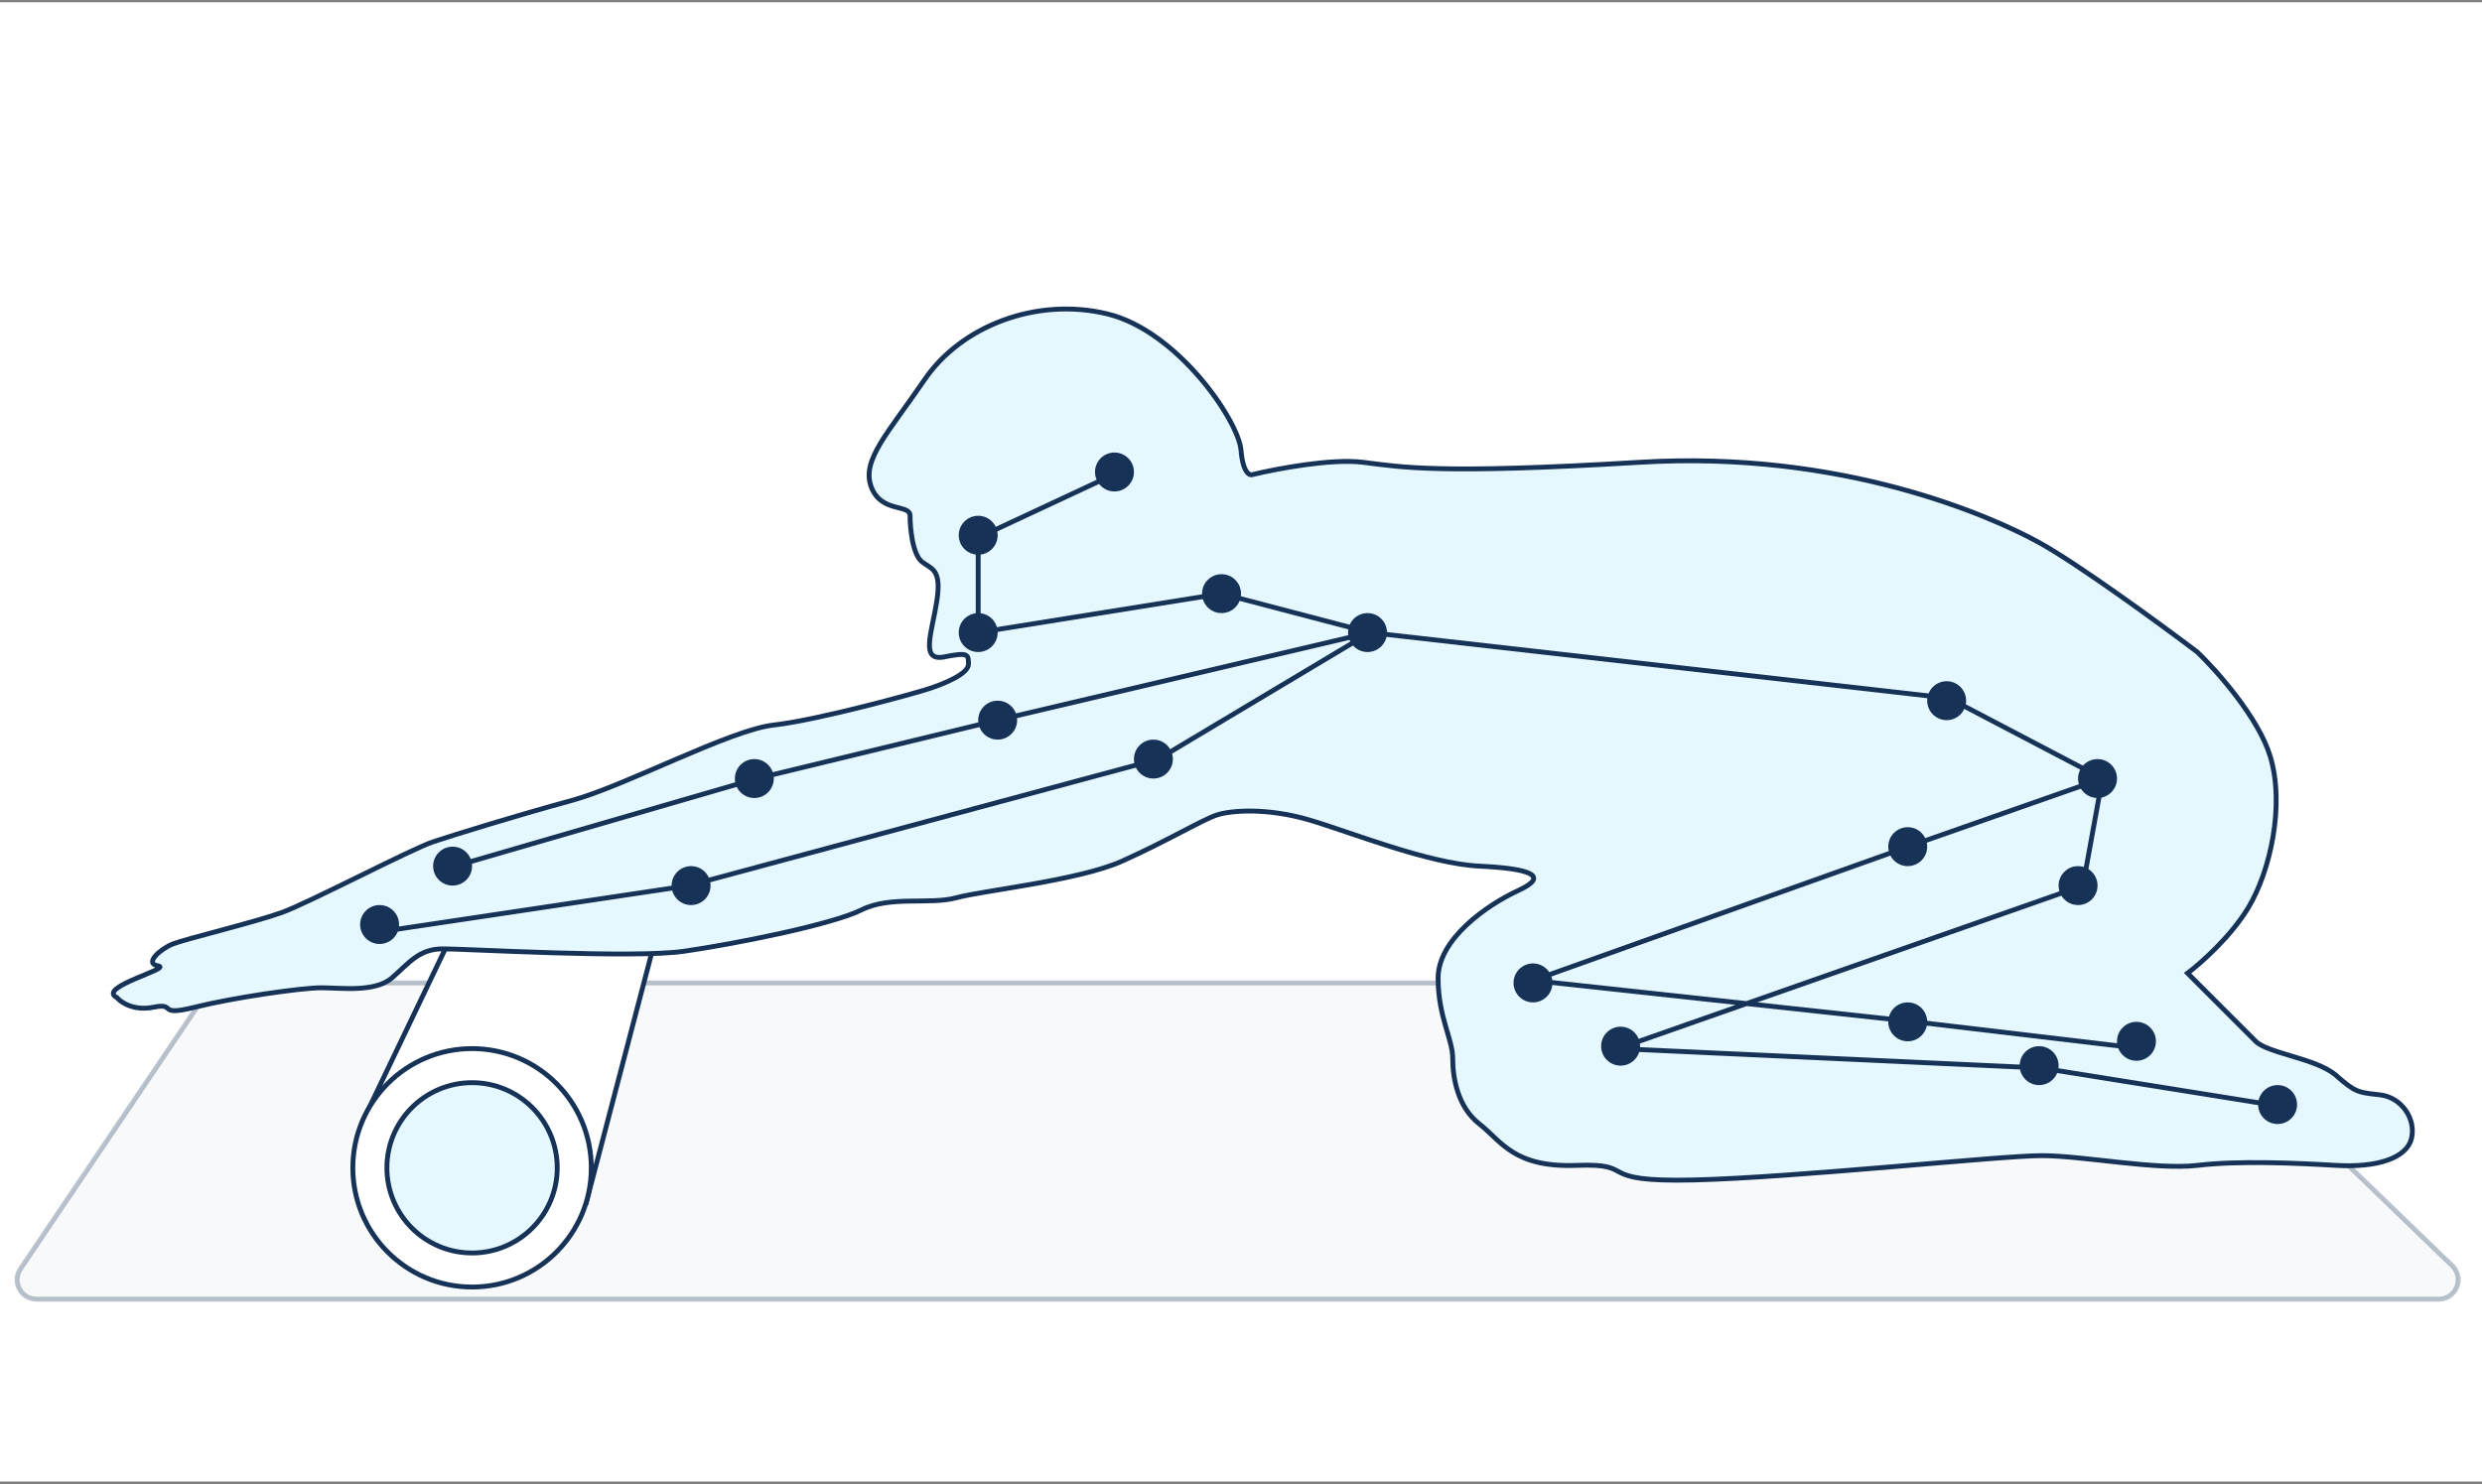 <?xml version="1.0" encoding="UTF-8"?> <svg xmlns="http://www.w3.org/2000/svg" width="510" height="305" viewBox="0 0 510 305" fill="none"><rect x="0" y="0" width="510" height="305" fill="#808080" stroke="none"/><g clip-path="url(#clip0_4543_32783)"><rect width="510" height="304" transform="translate(0 0.461)" fill="white"></rect><path d="M501.097 267H7.523C4.318 267 2.415 263.42 4.207 260.763L42.655 203.763C43.399 202.661 44.642 202 45.971 202H442.051C443.088 202 444.084 202.402 444.829 203.122L503.875 260.122C506.464 262.621 504.695 267 501.097 267Z" fill="#163257" fill-opacity="0.03" stroke="#163257" stroke-opacity="0.3"></path><path d="M97 183.5L74.5 230.5L120.5 247L134 195.5L97 183.5Z" fill="white" stroke="#163257"></path><circle cx="97" cy="240" r="24.5" fill="white" stroke="#163257"></circle><circle cx="97" cy="240" r="17.5" fill="#E5F7FF" stroke="#163257"></circle><path d="M31.5 207C27.5 207.8 24.833 206 24 205C19.782 202.898 35.5 199 32.5 198.5C29.5 198 33 195 35.5 194C38 193 52.5 189.5 58 187.5C63.5 185.5 84.5 174.5 89 173C93.5 171.5 106.5 167.5 117.5 164.5C128.5 161.5 150 150 159 149C168 148 188 142.5 191 141.5C194 140.5 199 138.5 199 136.5C199 134.5 199 134 194 135C189 136 191.5 130 192.5 123.5C193.5 117 191.5 117 189.5 115.5C187.5 114 187 108.5 187 106C187 103.5 181 105.5 179 100C177 94.5 182.5 89 190 78C197.5 67 213 61 227.5 64.5C242 68 254.5 86.5 255 92.5C255.4 97.3 256.833 97.834 257.5 97.5C262.333 96.334 273.6 94.2 280 95C288 96 295.5 97.5 337 95C378.5 92.5 409 106 419 111.5C427 115.9 444 128.333 451.5 134C455.5 137.833 464.1 147.5 466.5 155.5C469.5 165.5 466.5 179 462 186.5C458.4 192.5 452.167 198 449.5 200L463.5 214C466 216.5 476 217.5 480 221C483.929 224.438 484.481 224.499 488.763 224.974L489 225C493.5 225.5 496.5 230 495.5 234C494.5 238 488.5 240 480 239.5C471.5 239 460 238.5 451.5 239.5C443 240.5 428 237.5 419.5 237.5C411 237.5 369 242 348 242.5C327 243 337 239 324 239.5C311 240 308.5 234.5 304 231C299.5 227.5 298.5 221.5 298.5 217.5C298.5 213.5 295.5 209 295.5 201C295.5 193 305.5 186 312 183C318.5 180 314.5 178.5 304 178C293.5 177.5 277.5 171 269 168.5C260.5 166 253 166.5 250 167.5C247 168.5 239.5 173 230.5 177C221.5 181 202 183 196.5 184.5C191 186 183 184 177 187C171 190 151 194 140.5 195.5C130 197 96 195 91 195C86 195 84 198 80.5 201C77 204 70 203 66 203C62 203 48 205 40 207C32 209 36.5 206 31.5 207Z" fill="white"></path><path d="M31.5 207C27.5 207.8 24.833 206 24 205C19.782 202.898 35.5 199 32.5 198.5C29.5 198 33 195 35.5 194C38 193 52.5 189.5 58 187.5C63.5 185.5 84.5 174.5 89 173C93.5 171.5 106.5 167.5 117.5 164.5C128.5 161.5 150 150 159 149C168 148 188 142.5 191 141.5C194 140.5 199 138.5 199 136.5C199 134.5 199 134 194 135C189 136 191.5 130 192.5 123.5C193.5 117 191.5 117 189.5 115.5C187.5 114 187 108.5 187 106C187 103.5 181 105.5 179 100C177 94.5 182.5 89 190 78C197.5 67 213 61 227.5 64.5C242 68 254.5 86.5 255 92.5C255.4 97.3 256.833 97.834 257.5 97.5C262.333 96.334 273.6 94.2 280 95C288 96 295.5 97.5 337 95C378.5 92.5 409 106 419 111.5C427 115.9 444 128.333 451.5 134C455.5 137.833 464.1 147.5 466.5 155.5C469.5 165.5 466.5 179 462 186.5C458.4 192.5 452.167 198 449.5 200L463.5 214C466 216.5 476 217.5 480 221C483.929 224.438 484.481 224.499 488.763 224.974L489 225C493.5 225.5 496.5 230 495.5 234C494.5 238 488.5 240 480 239.5C471.5 239 460 238.5 451.5 239.5C443 240.5 428 237.5 419.5 237.5C411 237.5 369 242 348 242.5C327 243 337 239 324 239.5C311 240 308.5 234.5 304 231C299.5 227.5 298.5 221.5 298.5 217.5C298.5 213.5 295.5 209 295.5 201C295.5 193 305.5 186 312 183C318.5 180 314.5 178.5 304 178C293.5 177.5 277.5 171 269 168.5C260.5 166 253 166.5 250 167.5C247 168.5 239.5 173 230.5 177C221.5 181 202 183 196.5 184.5C191 186 183 184 177 187C171 190 151 194 140.5 195.5C130 197 96 195 91 195C86 195 84 198 80.5 201C77 204 70 203 66 203C62 203 48 205 40 207C32 209 36.5 206 31.5 207Z" fill="#00B4FF" fill-opacity="0.1"></path><path d="M31.5 207C27.5 207.8 24.833 206 24 205C19.782 202.898 35.5 199 32.5 198.5C29.5 198 33 195 35.5 194C38 193 52.5 189.5 58 187.5C63.5 185.5 84.5 174.5 89 173C93.5 171.5 106.5 167.5 117.5 164.5C128.5 161.5 150 150 159 149C168 148 188 142.5 191 141.5C194 140.5 199 138.5 199 136.5C199 134.5 199 134 194 135C189 136 191.5 130 192.5 123.5C193.5 117 191.5 117 189.5 115.5C187.5 114 187 108.5 187 106C187 103.5 181 105.5 179 100C177 94.5 182.5 89 190 78C197.5 67 213 61 227.5 64.5C242 68 254.5 86.5 255 92.5C255.4 97.3 256.833 97.834 257.5 97.5C262.333 96.334 273.6 94.2 280 95C288 96 295.5 97.5 337 95C378.5 92.5 409 106 419 111.5C427 115.9 444 128.333 451.5 134C455.5 137.833 464.1 147.5 466.5 155.5C469.5 165.5 466.5 179 462 186.5C458.4 192.5 452.167 198 449.5 200L463.5 214C466 216.5 476 217.5 480 221C483.929 224.438 484.481 224.499 488.763 224.974L489 225C493.5 225.5 496.5 230 495.5 234C494.5 238 488.5 240 480 239.5C471.5 239 460 238.5 451.5 239.5C443 240.5 428 237.5 419.5 237.5C411 237.5 369 242 348 242.5C327 243 337 239 324 239.5C311 240 308.5 234.5 304 231C299.5 227.5 298.5 221.5 298.5 217.5C298.5 213.5 295.5 209 295.5 201C295.5 193 305.5 186 312 183C318.5 180 314.5 178.5 304 178C293.5 177.5 277.5 171 269 168.5C260.5 166 253 166.5 250 167.5C247 168.5 239.5 173 230.5 177C221.5 181 202 183 196.5 184.5C191 186 183 184 177 187C171 190 151 194 140.5 195.5C130 197 96 195 91 195C86 195 84 198 80.5 201C77 204 70 203 66 203C62 203 48 205 40 207C32 209 36.5 206 31.5 207Z" stroke="#163257"></path><circle cx="78" cy="190" r="4" fill="#163257"></circle><circle cx="142" cy="182" r="4" fill="#163257"></circle><circle cx="237" cy="156" r="4" fill="#163257"></circle><circle cx="205" cy="148" r="4" fill="#163257"></circle><circle cx="155" cy="160" r="4" fill="#163257"></circle><circle cx="93" cy="178" r="4" fill="#163257"></circle><circle cx="251" cy="122" r="4" fill="#163257"></circle><circle cx="281" cy="130" r="4" fill="#163257"></circle><circle cx="400" cy="144" r="4" fill="#163257"></circle><circle cx="431" cy="160" r="4" fill="#163257"></circle><circle cx="427" cy="182" r="4" fill="#163257"></circle><circle cx="392" cy="174" r="4" fill="#163257"></circle><circle cx="315" cy="202" r="4" fill="#163257"></circle><circle cx="392" cy="210" r="4" fill="#163257"></circle><circle cx="439" cy="214" r="4" fill="#163257"></circle><path d="M469.5 227.5L419.5 219.5L332.5 215.5L428 182L432 160M432 160L393.5 173.5L315 201.5L393.5 210L440 215.5M432 160L400.5 143.5L281.5 130M281.5 130L238 156L141.5 182L78 191.5M281.5 130L205 148L155.5 160L93.5 178M281.5 130L251 122L201 130V110.5L231 96.5" stroke="#163257"></path><circle cx="333" cy="215" r="4" fill="#163257"></circle><circle cx="419" cy="219" r="4" fill="#163257"></circle><circle cx="468" cy="227" r="4" fill="#163257"></circle><circle cx="201" cy="130" r="4" fill="#163257"></circle><circle cx="201" cy="110" r="4" fill="#163257"></circle><circle cx="229" cy="97" r="4" fill="#163257"></circle></g><defs><clipPath id="clip0_4543_32783"><rect width="510" height="304" fill="white" transform="translate(0 0.461)"></rect></clipPath></defs></svg> 
